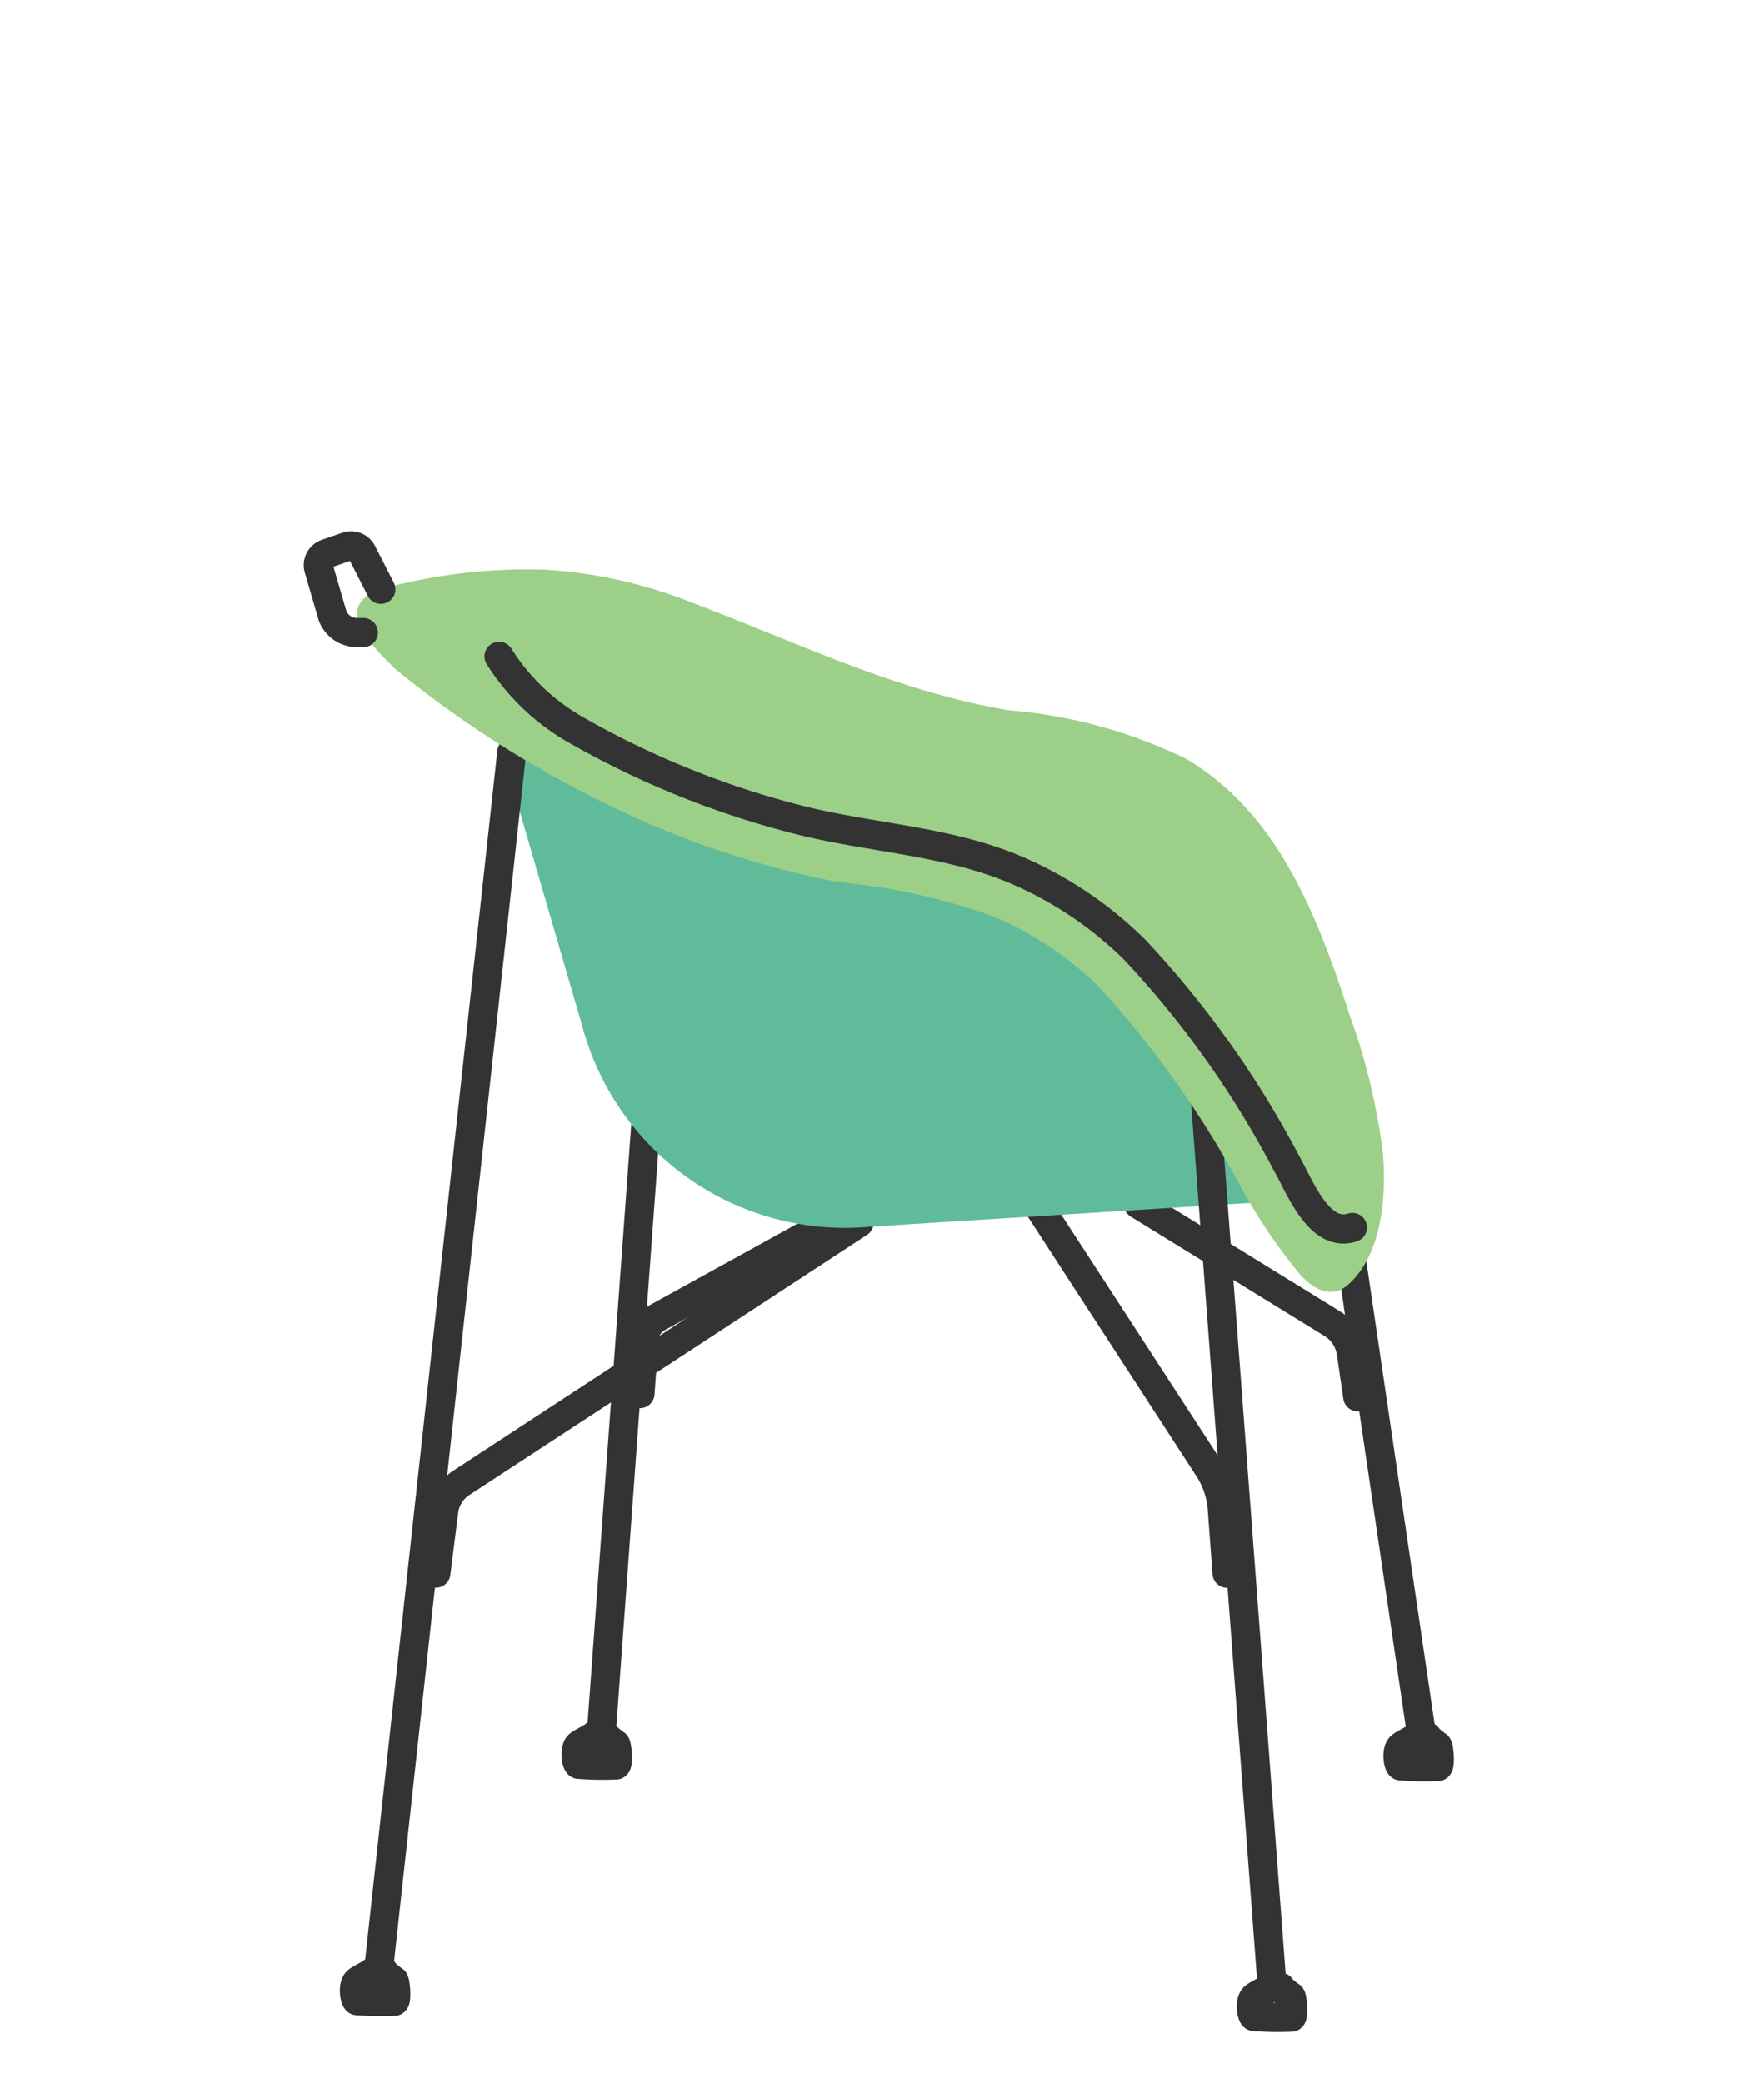 <?xml version="1.0" encoding="UTF-8"?> <svg xmlns="http://www.w3.org/2000/svg" xmlns:xlink="http://www.w3.org/1999/xlink" width="61" height="72" viewBox="0 0 61 72"><defs><clipPath id="clip-path"><rect id="Rectangle_3263" data-name="Rectangle 3263" width="61" height="72" transform="translate(709.5 143.212)" fill="#fff"></rect></clipPath></defs><g id="chaises_et_autres" data-name="chaises et autres" transform="translate(-709.5 -143.212)" clip-path="url(#clip-path)"><g id="Groupe_20276" data-name="Groupe 20276" transform="matrix(0.809, 0.588, -0.588, 0.809, 727.655, 152.78)"><path id="Tracé_28595" data-name="Tracé 28595" d="M134.3,60.615l-1.074-1.1a1.428,1.428,0,0,0-1.129-.425l-7.844.6" transform="translate(-88.249 -46.228)" fill="none" stroke="#333" stroke-linecap="round" stroke-linejoin="round" stroke-width="1.008"></path><path id="Tracé_28596" data-name="Tracé 28596" d="M128.525,73.383l-1.445-1.707a2.961,2.961,0,0,0-1.2-.853L115.642,66.9" transform="translate(-82.544 -51.407)" fill="none" stroke="#333" stroke-linecap="round" stroke-linejoin="round" stroke-width="1.008"></path><path id="Tracé_28597" data-name="Tracé 28597" d="M94.136,79.662l-3.094,6.6a.942.942,0,0,0,.051.891l1,1.6" transform="translate(-66.182 -59.865)" fill="none" stroke="#333" stroke-linecap="round" stroke-linejoin="round" stroke-width="1.008"></path><path id="Tracé_28598" data-name="Tracé 28598" d="M90.557,79.239,84.719,94.6a1.367,1.367,0,0,0,.082,1.146l1.04,1.894" transform="translate(-61.991 -59.584)" fill="none" stroke="#333" stroke-linecap="round" stroke-linejoin="round" stroke-width="1.008"></path><path id="Tracé_28609" data-name="Tracé 28609" d="M11.672,18.8,0,0" transform="translate(20.181 20.565)" fill="none" stroke="#333" stroke-linecap="round" stroke-width="1"></path><path id="Tracé_28599" data-name="Tracé 28599" d="M72.794,40.48,62.25,49.2a9.4,9.4,0,0,1-12.142.211l-8.765-6.783,15.134-8.565,12.679.87,3.638,5.546Z" transform="translate(-33.304 -29.646)" fill="#60bb9b"></path><line id="Ligne_1505" data-name="Ligne 1505" x2="21.121" y2="36.925" transform="translate(9.287 13.558)" fill="none" stroke="#333" stroke-linecap="round" stroke-linejoin="round" stroke-width="1"></line><path id="Tracé_28607" data-name="Tracé 28607" d="M0,0,20,23.569" transform="translate(35.655 9.066)" fill="none" stroke="#333" stroke-linecap="round" stroke-width="1"></path><path id="Tracé_28608" data-name="Tracé 28608" d="M11.676,11.921,0,0" transform="translate(43.193 10.787)" fill="none" stroke="#333" stroke-linecap="round" stroke-width="1"></path><path id="Tracé_28600" data-name="Tracé 28600" d="M51.966,29.153a11.584,11.584,0,0,0-4.379.167,21.678,21.678,0,0,0-5.056,2.2,32.2,32.2,0,0,1-5.988,2.1,37.621,37.621,0,0,1-10.737.945c-.819-.139-2.618-.32-2.271-1.442a2.349,2.349,0,0,1,.5-.8A19.064,19.064,0,0,1,28,28.735a16.415,16.415,0,0,1,4.726-2.047c3.74-1.023,7.609-1.693,11.118-3.458A17.07,17.07,0,0,1,49.762,21c3.679-.354,6.916,1.761,9.751,3.825a22.075,22.075,0,0,1,3.723,3.162c.972,1.108,2.088,2.873,1.737,4.434-.173.772-.921.823-1.581.677A19.494,19.494,0,0,1,60.1,31.914a34.267,34.267,0,0,0-8.136-2.761Z" transform="translate(-21.472 -20.964)" fill="#9ccf88"></path><path id="Tracé_28601" data-name="Tracé 28601" d="M73.7,43.045c-.714.989-2.326-.092-3.118-.442a33.66,33.66,0,0,0-8.6-2.9,13.24,13.24,0,0,0-5.046.2c-2.468.588-4.628,2.04-6.963,2.978a30.781,30.781,0,0,1-7.99,2.02,7.58,7.58,0,0,1-3.757-.479" transform="translate(-31.239 -33.282)" fill="none" stroke="#333" stroke-linecap="round" stroke-linejoin="round" stroke-width="1.008"></path><path id="Tracé_28602" data-name="Tracé 28602" d="M107.292,170.011c-.048-.007-.445-.007-.466-.051l-.292.211c-.02.133-.218.473-.245.6-.044.218.292.561.384.547a10.769,10.769,0,0,0,1.061-.745c.037-.088-.36-.554-.439-.568Z" transform="translate(-76.342 -119.708)" fill="none" stroke="#333" stroke-linecap="round" stroke-linejoin="round" stroke-width="1.008"></path><path id="Tracé_28603" data-name="Tracé 28603" d="M182.629,117.266c-.048-.007-.445-.007-.466-.051l-.292.211c-.02.133-.218.473-.245.6-.044.218.292.561.384.547a10.766,10.766,0,0,0,1.061-.745c.037-.088-.36-.554-.439-.568Z" transform="translate(-126.271 -84.752)" fill="none" stroke="#333" stroke-linecap="round" stroke-linejoin="round" stroke-width="1.008"></path><path id="Tracé_28604" data-name="Tracé 28604" d="M179.685,87.657c-.048-.007-.445-.007-.466-.051l-.292.211c-.02.133-.218.473-.245.6-.044.218.292.561.384.547a10.765,10.765,0,0,0,1.061-.745c.037-.088-.36-.554-.439-.568Z" transform="translate(-124.32 -65.13)" fill="none" stroke="#333" stroke-linecap="round" stroke-linejoin="round" stroke-width="1.008"></path><path id="Tracé_28605" data-name="Tracé 28605" d="M111.435,137.065c-.048-.007-.445-.007-.466-.051l-.292.211c-.02.133-.218.473-.245.6-.044.218.292.561.384.547a10.763,10.763,0,0,0,1.061-.745c.037-.088-.36-.554-.439-.568Z" transform="translate(-79.088 -97.874)" fill="none" stroke="#333" stroke-linecap="round" stroke-linejoin="round" stroke-width="1.008"></path><path id="Tracé_28606" data-name="Tracé 28606" d="M20.214,55.763l-.184.133a.9.9,0,0,1-1.023.02l-1.336-1.034a.423.423,0,0,1-.088-.578l.428-.615a.426.426,0,0,1,.541-.136l1.272.646" transform="translate(-17.506 -42.531)" fill="none" stroke="#333" stroke-linecap="round" stroke-linejoin="round" stroke-width="1.008"></path></g></g></svg> 